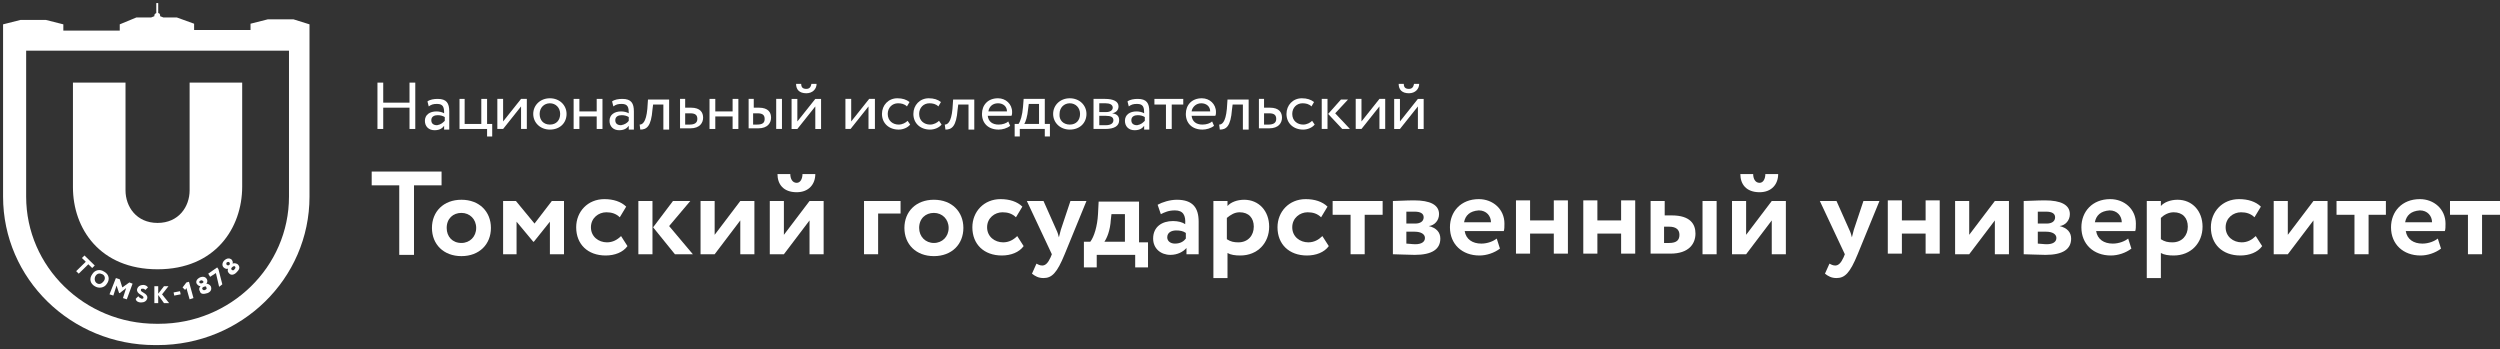 <?xml version="1.0" encoding="UTF-8"?> <svg xmlns="http://www.w3.org/2000/svg" width="358" height="50" viewBox="0 0 358 50" fill="none"><rect x="0" y="0" width="358" height="50" fill="#333333" stroke="none"/> <path d="M53.226 24.566H63.232V26.54H59.284V36.498H57.173V26.54H53.226V24.566Z" fill="white"></path> <path d="M66.077 28.604C68.648 28.604 70.3 30.308 70.3 32.64C70.3 34.973 68.648 36.677 66.077 36.677C63.507 36.677 61.855 34.973 61.855 32.64C61.855 30.308 63.507 28.604 66.077 28.604ZM66.077 34.793C67.271 34.793 68.189 33.896 68.189 32.64C68.189 31.384 67.271 30.487 66.077 30.487C64.884 30.487 63.966 31.295 63.966 32.64C63.966 33.896 64.792 34.793 66.077 34.793Z" fill="white"></path> <path d="M72.044 28.783H73.88L76.543 32.013L79.021 28.783H80.765V36.408H78.746V31.744L76.451 34.614H76.359L73.972 31.744V36.408H72.044V28.783Z" fill="white"></path> <path d="M89.854 35.242C89.211 36.139 88.018 36.587 86.733 36.587C84.162 36.587 82.51 34.973 82.51 32.55C82.51 30.308 84.162 28.514 86.549 28.514C87.834 28.514 88.936 28.872 89.67 29.59L88.752 31.115C88.201 30.577 87.559 30.398 86.824 30.398C85.723 30.398 84.621 31.205 84.621 32.55C84.621 33.896 85.723 34.703 86.916 34.703C87.742 34.703 88.385 34.345 88.936 33.806L89.854 35.242Z" fill="white"></path> <path d="M91.414 28.783H93.434V36.408H91.414V28.783ZM95.82 32.371L99.217 36.408H96.647L93.525 32.551L96.371 28.783H98.85L95.82 32.371Z" fill="white"></path> <path d="M100.319 36.408V28.783H102.338V33.627L106.01 28.783H108.03V36.408H106.01V31.564L102.338 36.408H100.319Z" fill="white"></path> <path d="M110.233 36.408V28.783H112.253V33.627L115.925 28.783H117.945V36.408H115.925V31.564L112.253 36.408H110.233ZM113.171 24.926C113.171 25.554 113.446 26.182 114.089 26.182C114.64 26.182 114.915 25.554 114.915 24.926H116.751C116.751 26.361 115.833 27.527 114.089 27.527C112.161 27.527 111.335 26.361 111.335 24.926H113.171Z" fill="white"></path> <path d="M123.728 28.783H128.96V30.577H125.747V36.408H123.728V28.783Z" fill="white"></path> <path d="M133.734 28.604C136.304 28.604 137.956 30.308 137.956 32.64C137.956 34.973 136.304 36.677 133.734 36.677C131.163 36.677 129.511 34.973 129.511 32.64C129.511 30.308 131.163 28.604 133.734 28.604ZM133.734 34.793C134.927 34.793 135.845 33.896 135.845 32.64C135.845 31.384 134.927 30.487 133.734 30.487C132.54 30.487 131.622 31.295 131.622 32.64C131.622 33.896 132.54 34.793 133.734 34.793Z" fill="white"></path> <path d="M146.586 35.242C145.943 36.139 144.75 36.587 143.464 36.587C140.894 36.587 139.242 34.973 139.242 32.55C139.242 30.308 140.894 28.514 143.281 28.514C144.566 28.514 145.668 28.872 146.402 29.59L145.484 31.115C144.933 30.577 144.291 30.398 143.556 30.398C142.455 30.398 141.353 31.205 141.353 32.55C141.353 33.896 142.455 34.703 143.648 34.703C144.474 34.703 145.117 34.345 145.668 33.806L146.586 35.242Z" fill="white"></path> <path d="M152.461 36.408C151.359 39.1 150.625 39.817 149.431 39.817C148.697 39.817 148.238 39.548 147.779 39.189L148.421 37.754C148.605 37.844 148.88 38.023 149.248 38.023C149.707 38.023 150.074 37.664 150.441 36.857L150.625 36.408L147.044 28.783H149.431L151.267 32.91C151.451 33.269 151.543 33.627 151.634 33.986C151.726 33.627 151.818 33.269 151.91 32.91L153.287 28.783H155.582L152.461 36.408Z" fill="white"></path> <path d="M155.123 34.614H156.133C156.684 33.897 157.143 32.372 157.234 30.667L157.326 28.873H163.11V34.704H164.395V38.292H162.559V36.498H157.051V38.292H155.215V34.614H155.123ZM158.152 34.614H161.09V30.667H159.162L159.07 31.475C158.979 33 158.52 34.076 158.152 34.614Z" fill="white"></path> <path d="M165.772 29.321C166.415 28.962 167.516 28.604 168.526 28.604C170.821 28.604 171.647 29.77 171.647 31.743V36.408H169.903V35.511C169.444 36.049 168.618 36.498 167.608 36.498C166.231 36.498 165.129 35.601 165.129 34.165C165.129 32.461 166.415 31.654 167.975 31.654C168.71 31.654 169.352 31.833 169.719 32.102C169.811 30.846 169.444 30.128 168.251 30.128C167.333 30.128 166.782 30.398 166.231 30.667L165.772 29.321ZM169.811 34.165V33.358C169.444 33.089 168.985 32.999 168.434 32.999C167.792 32.999 167.149 33.268 167.149 33.986C167.149 34.524 167.608 34.883 168.251 34.883C169.077 34.883 169.536 34.524 169.811 34.165Z" fill="white"></path> <path d="M173.758 28.783H175.778V29.501C176.237 28.962 177.155 28.604 178.165 28.604C180.276 28.604 181.745 30.218 181.745 32.461C181.745 34.793 180.092 36.587 177.614 36.587C176.879 36.587 176.237 36.498 175.778 36.229V39.817H173.758V28.783ZM175.686 31.205V34.255C176.237 34.614 176.696 34.704 177.339 34.704C178.715 34.704 179.542 33.717 179.542 32.461C179.542 31.205 178.807 30.398 177.522 30.398C176.788 30.398 176.237 30.756 175.686 31.205Z" fill="white"></path> <path d="M190.282 35.242C189.64 36.139 188.446 36.587 187.161 36.587C184.591 36.587 182.938 34.973 182.938 32.55C182.938 30.308 184.591 28.514 186.978 28.514C188.263 28.514 189.364 28.872 190.099 29.59L189.181 31.115C188.63 30.577 187.987 30.398 187.253 30.398C186.151 30.398 185.05 31.205 185.05 32.55C185.05 33.896 186.151 34.703 187.345 34.703C188.171 34.703 188.814 34.345 189.364 33.806L190.282 35.242Z" fill="white"></path> <path d="M190.925 28.783H197.993V30.757H195.423V36.408H193.403V30.757H190.833V28.783H190.925Z" fill="white"></path> <path d="M199.462 28.783C200.105 28.783 201.298 28.693 202.491 28.693C204.786 28.693 206.071 29.321 206.071 30.667C206.071 31.564 205.429 32.282 204.603 32.371C205.704 32.641 206.255 33.269 206.255 34.166C206.255 35.691 205.062 36.498 202.583 36.498C201.573 36.498 200.196 36.408 199.462 36.408V28.783ZM201.39 30.308V32.013H202.675C203.317 32.013 203.868 31.744 203.868 31.116C203.868 30.577 203.409 30.308 202.583 30.308C202.216 30.308 201.665 30.308 201.39 30.308ZM201.39 33.179V34.883C201.665 34.883 202.216 34.973 202.675 34.973C203.593 34.973 204.052 34.614 204.052 34.076C204.052 33.538 203.501 33.179 202.583 33.179H201.39Z" fill="white"></path> <path d="M214.793 35.601C213.966 36.229 212.865 36.587 211.855 36.587C209.376 36.587 207.632 34.973 207.632 32.55C207.632 30.308 209.193 28.514 211.763 28.514C213.783 28.514 215.435 29.949 215.435 32.012C215.435 32.461 215.435 32.82 215.343 33.089H209.744C209.927 34.255 210.845 34.883 212.13 34.883C213.048 34.883 213.875 34.524 214.334 34.165L214.793 35.601ZM209.652 31.833H213.507C213.507 30.936 212.865 30.128 211.763 30.128C210.478 30.218 209.835 30.846 209.652 31.833Z" fill="white"></path> <path d="M222.504 33.448H219.107V36.319H217.088V28.693H219.107V31.564H222.504V28.693H224.524V36.319H222.504V33.448Z" fill="white"></path> <path d="M232.143 33.448H228.746V36.319H226.727V28.693H228.746V31.564H232.143V28.693H234.162V36.319H232.143V33.448Z" fill="white"></path> <path d="M236.365 28.783H238.385V30.846H239.395C242.057 30.846 242.791 32.102 242.791 33.448C242.791 34.883 241.873 36.319 239.211 36.319H236.365V28.783ZM238.293 32.461V34.794H239.027C240.129 34.794 240.496 34.345 240.496 33.627C240.496 32.91 240.037 32.461 239.027 32.461H238.293ZM243.801 28.783H245.821V36.408H243.801V28.783Z" fill="white"></path> <path d="M248.024 36.408V28.783H250.044V33.627L253.716 28.783H255.736V36.408H253.716V31.564L250.044 36.408H248.024ZM251.054 24.926C251.054 25.554 251.329 26.182 251.972 26.182C252.523 26.182 252.798 25.554 252.798 24.926H254.634C254.634 26.361 253.716 27.527 251.972 27.527C250.044 27.527 249.218 26.361 249.218 24.926H251.054Z" fill="white"></path> <path d="M266.017 36.408C264.915 39.1 264.181 39.817 262.987 39.817C262.253 39.817 261.794 39.548 261.335 39.189L261.978 37.754C262.161 37.844 262.437 38.023 262.804 38.023C263.263 38.023 263.63 37.664 263.997 36.857L264.181 36.408L260.601 28.783H262.987L264.823 32.91C265.007 33.269 265.099 33.627 265.191 33.986C265.282 33.627 265.374 33.269 265.466 32.91L266.843 28.783H269.138L266.017 36.408Z" fill="white"></path> <path d="M275.748 33.448H272.351V36.319H270.332V28.693H272.351V31.564H275.748V28.693H277.767V36.319H275.748V33.448Z" fill="white"></path> <path d="M279.97 36.408V28.783H281.99V33.627L285.662 28.783H287.681V36.408H285.662V31.564L281.99 36.408H279.97Z" fill="white"></path> <path d="M289.793 28.783C290.436 28.783 291.629 28.693 292.822 28.693C295.117 28.693 296.403 29.321 296.403 30.667C296.403 31.564 295.76 32.282 294.934 32.371C296.035 32.641 296.586 33.269 296.586 34.166C296.586 35.691 295.393 36.498 292.914 36.498C291.904 36.498 290.527 36.408 289.793 36.408V28.783ZM291.813 30.308V32.013H293.098C293.74 32.013 294.291 31.744 294.291 31.116C294.291 30.577 293.832 30.308 293.006 30.308C292.547 30.308 291.996 30.308 291.813 30.308ZM291.813 33.179V34.883C292.088 34.883 292.639 34.973 293.098 34.973C294.016 34.973 294.475 34.614 294.475 34.076C294.475 33.538 293.924 33.179 293.006 33.179H291.813Z" fill="white"></path> <path d="M305.215 35.601C304.389 36.229 303.287 36.587 302.277 36.587C299.799 36.587 298.055 34.973 298.055 32.55C298.055 30.308 299.615 28.514 302.186 28.514C304.205 28.514 305.858 29.949 305.858 32.012C305.858 32.461 305.858 32.82 305.766 33.089H300.166C300.35 34.255 301.268 34.883 302.553 34.883C303.471 34.883 304.297 34.524 304.756 34.165L305.215 35.601ZM299.982 31.833H303.838C303.838 30.936 303.195 30.128 302.094 30.128C300.809 30.218 300.166 30.846 299.982 31.833Z" fill="white"></path> <path d="M307.418 28.783H309.438V29.501C309.897 28.962 310.815 28.604 311.825 28.604C313.936 28.604 315.405 30.218 315.405 32.461C315.405 34.793 313.753 36.587 311.274 36.587C310.54 36.587 309.897 36.498 309.438 36.229V39.817H307.418V28.783ZM309.438 31.205V34.255C309.989 34.614 310.448 34.704 311.09 34.704C312.467 34.704 313.294 33.717 313.294 32.461C313.294 31.205 312.559 30.398 311.274 30.398C310.54 30.398 309.897 30.756 309.438 31.205Z" fill="white"></path> <path d="M323.942 35.242C323.3 36.139 322.106 36.587 320.821 36.587C318.251 36.587 316.598 34.973 316.598 32.55C316.598 30.308 318.251 28.514 320.637 28.514C321.923 28.514 323.024 28.872 323.759 29.59L322.841 31.115C322.29 30.577 321.647 30.398 320.913 30.398C319.811 30.398 318.71 31.205 318.71 32.55C318.71 33.896 319.811 34.703 321.005 34.703C321.831 34.703 322.473 34.345 323.024 33.806L323.942 35.242Z" fill="white"></path> <path d="M325.595 36.408V28.783H327.614V33.627L331.286 28.783H333.306V36.408H331.286V31.564L327.614 36.408H325.595Z" fill="white"></path> <path d="M334.591 28.783H341.659V30.757H339.181V36.408H337.161V30.757H334.591V28.783Z" fill="white"></path> <path d="M349.554 35.601C348.728 36.229 347.626 36.587 346.616 36.587C344.138 36.587 342.394 34.973 342.394 32.55C342.394 30.308 343.954 28.514 346.525 28.514C348.544 28.514 350.197 29.949 350.197 32.012C350.197 32.461 350.197 32.82 350.105 33.089H344.505C344.689 34.255 345.607 34.883 346.892 34.883C347.81 34.883 348.636 34.524 349.095 34.165L349.554 35.601ZM344.413 31.833H348.269C348.269 30.936 347.626 30.128 346.525 30.128C345.239 30.218 344.597 30.846 344.413 31.833Z" fill="white"></path> <path d="M350.932 28.783H358V30.757H355.43V36.408H353.41V30.757H350.84V28.783H350.932Z" fill="white"></path> <path d="M58.642 15.418H54.878V18.468H54.052V11.83H54.878V14.701H58.642V11.83H59.468V18.468H58.642V15.418Z" fill="white"></path> <path d="M61.212 14.521C61.579 14.252 62.13 14.162 62.681 14.162C63.966 14.162 64.333 14.79 64.333 15.956V18.558H63.599V18.02C63.323 18.378 62.956 18.648 62.222 18.648C61.395 18.648 60.845 18.109 60.845 17.302C60.845 16.405 61.579 15.956 62.497 15.956C62.864 15.956 63.323 16.046 63.599 16.225C63.599 15.418 63.507 14.88 62.589 14.88C62.038 14.88 61.763 14.97 61.395 15.239L61.212 14.521ZM63.691 17.302V16.764C63.415 16.584 63.048 16.494 62.681 16.494C62.222 16.494 61.763 16.674 61.763 17.212C61.763 17.661 62.038 17.93 62.589 17.93C63.14 17.84 63.415 17.571 63.691 17.302Z" fill="white"></path> <path d="M65.71 14.162H66.537V17.75H68.923V14.162H69.75V17.75H70.484V19.545H69.75V18.468H65.802V14.162H65.71Z" fill="white"></path> <path d="M71.219 18.468V14.162H72.045V17.392L74.615 14.162H75.442V18.468H74.615V15.239L72.045 18.468H71.219Z" fill="white"></path> <path d="M78.746 14.072C80.123 14.072 81.132 15.059 81.132 16.315C81.132 17.571 80.215 18.558 78.746 18.558C77.369 18.558 76.359 17.571 76.359 16.315C76.359 15.059 77.369 14.072 78.746 14.072ZM78.746 17.84C79.664 17.84 80.215 17.212 80.215 16.315C80.215 15.418 79.572 14.79 78.746 14.79C77.919 14.79 77.277 15.418 77.277 16.315C77.277 17.212 77.828 17.84 78.746 17.84Z" fill="white"></path> <path d="M85.447 16.674H82.969V18.468H82.143V14.162H82.969V15.956H85.447V14.162H86.274V18.468H85.447V16.674Z" fill="white"></path> <path d="M87.65 14.521C88.018 14.252 88.568 14.162 89.119 14.162C90.404 14.162 90.772 14.79 90.772 15.956V18.558H90.037V18.02C89.762 18.378 89.395 18.648 88.66 18.648C87.834 18.648 87.283 18.109 87.283 17.302C87.283 16.405 88.018 15.956 88.936 15.956C89.303 15.956 89.762 16.046 90.037 16.225C90.037 15.418 89.945 14.88 89.027 14.88C88.477 14.88 88.201 14.97 87.834 15.239L87.65 14.521ZM90.037 17.302V16.764C89.762 16.584 89.395 16.494 89.027 16.494C88.568 16.494 88.109 16.674 88.109 17.212C88.109 17.661 88.385 17.93 88.936 17.93C89.486 17.84 89.854 17.571 90.037 17.302Z" fill="white"></path> <path d="M95.086 14.97H93.525L93.434 15.687C93.25 18.109 92.607 18.558 91.689 18.558L91.598 17.84C91.965 17.84 92.516 17.571 92.699 15.598L92.791 14.252H95.82V18.558H94.994V14.97H95.086Z" fill="white"></path> <path d="M97.29 14.162H98.116V15.418H98.942C100.319 15.418 100.686 16.136 100.686 16.853C100.686 17.571 100.227 18.378 98.85 18.378H97.381V14.162H97.29ZM98.116 16.225V17.84H98.758C99.493 17.84 99.86 17.571 99.86 17.033C99.86 16.494 99.585 16.225 98.85 16.225H98.116Z" fill="white"></path> <path d="M104.909 16.674H102.43V18.468H101.604V14.162H102.43V15.956H104.909V14.162H105.735V18.468H104.909V16.674Z" fill="white"></path> <path d="M107.111 14.162H107.938V15.418H108.672C110.049 15.418 110.416 16.136 110.416 16.853C110.416 17.571 109.957 18.378 108.58 18.378H107.203V14.162H107.111ZM107.846 16.225V17.84H108.397C109.223 17.84 109.498 17.571 109.498 17.033C109.498 16.494 109.223 16.225 108.488 16.225H107.846ZM111.151 14.162H111.977V18.468H111.151V14.162Z" fill="white"></path> <path d="M113.354 18.469V14.163H114.181V17.392L116.751 14.163H117.577V18.469H116.751V15.239L114.181 18.469H113.354ZM114.731 12.01C114.731 12.548 115.007 12.727 115.466 12.727C115.925 12.727 116.108 12.458 116.2 12.01H116.935C116.935 12.727 116.384 13.355 115.466 13.355C114.456 13.355 113.997 12.817 113.997 12.01H114.731Z" fill="white"></path> <path d="M121.065 18.468V14.162H121.892V17.392L124.462 14.162H125.288V18.468H124.37V15.239L121.8 18.468H121.065Z" fill="white"></path> <path d="M130.337 17.84C129.97 18.289 129.327 18.558 128.685 18.558C127.308 18.558 126.298 17.661 126.298 16.315C126.298 15.059 127.216 14.072 128.501 14.072C129.235 14.072 129.786 14.252 130.245 14.611L129.878 15.239C129.511 14.88 129.052 14.79 128.593 14.79C127.767 14.79 127.124 15.418 127.124 16.315C127.124 17.302 127.858 17.84 128.685 17.84C129.235 17.84 129.694 17.571 129.97 17.302L130.337 17.84Z" fill="white"></path> <path d="M134.835 17.84C134.468 18.289 133.825 18.558 133.183 18.558C131.806 18.558 130.796 17.661 130.796 16.315C130.796 15.059 131.714 14.072 132.999 14.072C133.733 14.072 134.284 14.252 134.743 14.611L134.376 15.239C134.009 14.88 133.55 14.79 133.091 14.79C132.265 14.79 131.622 15.418 131.622 16.315C131.622 17.302 132.356 17.84 133.183 17.84C133.733 17.84 134.192 17.571 134.468 17.302L134.835 17.84Z" fill="white"></path> <path d="M138.783 14.97H137.222L137.13 15.687C136.947 18.109 136.304 18.558 135.386 18.558L135.294 17.84C135.662 17.84 136.212 17.571 136.396 15.598L136.488 14.252H139.517V18.558H138.691V14.97H138.783Z" fill="white"></path> <path d="M144.658 18.019C144.199 18.378 143.557 18.558 143.006 18.558C141.537 18.558 140.619 17.661 140.619 16.315C140.619 15.059 141.445 14.072 142.914 14.072C144.016 14.072 144.934 14.88 144.934 16.046C144.934 16.225 144.934 16.405 144.842 16.584H141.445C141.537 17.392 142.088 17.84 143.006 17.84C143.557 17.84 144.107 17.661 144.383 17.392L144.658 18.019ZM141.537 15.956H144.199C144.199 15.239 143.649 14.79 142.914 14.79C142.088 14.79 141.629 15.328 141.537 15.956Z" fill="white"></path> <path d="M145.3 17.75H145.851C146.126 17.392 146.402 16.494 146.494 15.328L146.586 14.162H149.615V17.75H150.349V19.545H149.615V18.468H146.035V19.545H145.3V17.75ZM146.677 17.75H148.789V14.88H147.32L147.228 15.597C147.136 16.674 146.861 17.481 146.677 17.75Z" fill="white"></path> <path d="M153.195 14.072C154.572 14.072 155.582 15.059 155.582 16.315C155.582 17.571 154.664 18.558 153.195 18.558C151.818 18.558 150.809 17.571 150.809 16.315C150.809 15.059 151.818 14.072 153.195 14.072ZM153.195 17.84C154.113 17.84 154.664 17.212 154.664 16.315C154.664 15.418 154.022 14.79 153.195 14.79C152.369 14.79 151.727 15.418 151.727 16.315C151.635 17.212 152.277 17.84 153.195 17.84Z" fill="white"></path> <path d="M156.684 14.162C157.051 14.162 157.602 14.162 158.244 14.162C159.438 14.162 160.172 14.521 160.172 15.239C160.172 15.777 159.805 16.136 159.254 16.225C159.988 16.315 160.264 16.674 160.264 17.212C160.264 18.02 159.621 18.468 158.244 18.468C157.693 18.468 157.051 18.468 156.592 18.468V14.162H156.684ZM157.418 14.79V16.046H158.428C158.979 16.046 159.346 15.777 159.346 15.418C159.346 14.97 158.887 14.79 158.336 14.79C157.969 14.79 157.602 14.79 157.418 14.79ZM157.418 16.584V17.93C157.693 17.93 157.969 17.93 158.336 17.93C159.07 17.93 159.438 17.661 159.438 17.212C159.438 16.764 159.07 16.584 158.336 16.584H157.418Z" fill="white"></path> <path d="M161.458 14.521C161.825 14.252 162.376 14.162 162.926 14.162C164.212 14.162 164.579 14.79 164.579 15.956V18.558H163.844V18.02C163.569 18.378 163.202 18.648 162.467 18.648C161.641 18.648 161.09 18.109 161.09 17.302C161.09 16.405 161.825 15.956 162.743 15.956C163.11 15.956 163.569 16.046 163.844 16.225C163.844 15.418 163.753 14.88 162.835 14.88C162.284 14.88 162.008 14.97 161.641 15.239L161.458 14.521ZM163.936 17.302V16.764C163.661 16.584 163.294 16.494 162.926 16.494C162.467 16.494 162.008 16.674 162.008 17.212C162.008 17.661 162.284 17.93 162.835 17.93C163.385 17.84 163.661 17.571 163.936 17.302Z" fill="white"></path> <path d="M165.404 14.162H169.443V14.97H167.791V18.468H166.965V14.97H165.312V14.162H165.404Z" fill="white"></path> <path d="M173.85 18.019C173.391 18.378 172.749 18.558 172.198 18.558C170.729 18.558 169.811 17.661 169.811 16.315C169.811 15.059 170.637 14.072 172.106 14.072C173.208 14.072 174.126 14.88 174.126 16.046C174.126 16.225 174.126 16.405 174.034 16.584H170.637C170.729 17.392 171.28 17.84 172.198 17.84C172.749 17.84 173.299 17.661 173.575 17.392L173.85 18.019ZM170.637 15.956H173.299C173.299 15.239 172.749 14.79 172.014 14.79C171.28 14.79 170.729 15.328 170.637 15.956Z" fill="white"></path> <path d="M178.073 14.97H176.512L176.42 15.687C176.237 18.109 175.594 18.558 174.676 18.558L174.584 17.84C174.952 17.84 175.502 17.571 175.686 15.598L175.778 14.252H178.807V18.558H177.981V14.97H178.073Z" fill="white"></path> <path d="M180.185 14.162H181.011V15.418H181.837C183.214 15.418 183.581 16.136 183.581 16.853C183.581 17.571 183.122 18.378 181.745 18.378H180.276V14.162H180.185ZM181.011 16.225V17.84H181.653C182.388 17.84 182.755 17.571 182.755 17.033C182.755 16.494 182.48 16.225 181.745 16.225H181.011Z" fill="white"></path> <path d="M188.263 17.84C187.896 18.289 187.253 18.558 186.611 18.558C185.234 18.558 184.224 17.661 184.224 16.315C184.224 15.059 185.142 14.072 186.427 14.072C187.162 14.072 187.712 14.252 188.171 14.611L187.804 15.239C187.437 14.88 186.978 14.79 186.519 14.79C185.693 14.79 185.05 15.418 185.05 16.315C185.05 17.302 185.785 17.84 186.611 17.84C187.162 17.84 187.621 17.571 187.896 17.302L188.263 17.84Z" fill="white"></path> <path d="M189.272 14.162H190.099V18.468H189.272V14.162ZM191.2 16.225L193.312 18.468H192.21L190.19 16.315L192.026 14.252H193.036L191.2 16.225Z" fill="white"></path> <path d="M194.138 18.468V14.162H194.964V17.392L197.535 14.162H198.361V18.468H197.535V15.239L194.964 18.468H194.138Z" fill="white"></path> <path d="M199.646 18.469V14.163H200.472V17.392L203.043 14.163H203.869V18.469H203.043V15.239L200.472 18.469H199.646ZM201.023 12.01C201.023 12.548 201.298 12.727 201.757 12.727C202.216 12.727 202.4 12.458 202.492 12.01H203.226C203.226 12.727 202.675 13.355 201.757 13.355C200.748 13.355 200.289 12.817 200.289 12.01H201.023Z" fill="white"></path> <path d="M10.446 26.809V11.828H17.974V27.258C17.974 29.59 19.535 31.923 22.564 31.923C25.593 31.923 27.154 29.59 27.154 27.258V11.828H34.681V26.72C34.681 32.64 30.826 38.561 22.564 38.561C14.302 38.561 10.446 32.73 10.446 26.809Z" fill="white"></path> <path d="M42.026 2.768H38.354L35.875 3.396V4.293H27.797V3.396L25.318 2.499H23.39L22.931 2.319V2.23C22.931 2.05 22.84 1.871 22.656 1.871V0.436H22.381V1.871C22.197 1.961 22.105 2.05 22.105 2.23C22.105 2.319 22.105 2.319 22.105 2.319L21.646 2.499H19.535L17.148 3.486V4.383H9.07V3.486L6.591 2.858H2.919L0.44 3.486V6.895V28.155C0.44 39.907 10.171 49.416 22.197 49.416H22.564C34.59 49.416 44.321 39.907 44.321 28.155V4.742V3.486L42.026 2.768ZM41.383 28.155C41.383 38.203 33.029 46.366 22.748 46.366H22.381C12.099 46.366 3.745 38.203 3.745 28.155V7.253H41.383V28.155Z" fill="white"></path> <path d="M12.099 36.586L13.568 38.021L13.201 38.38L12.65 37.842L11.273 39.188L10.906 38.829L12.283 37.483L11.732 36.945L12.099 36.586Z" fill="white"></path> <path d="M14.945 38.921C15.588 39.28 15.771 39.998 15.312 40.626C14.945 41.253 14.119 41.343 13.568 40.984C12.925 40.626 12.742 39.908 13.201 39.28C13.568 38.652 14.302 38.472 14.945 38.921ZM13.843 40.536C14.211 40.805 14.578 40.626 14.853 40.267C15.129 39.908 15.037 39.459 14.67 39.28C14.302 39.1 13.935 39.1 13.66 39.549C13.476 39.908 13.568 40.356 13.843 40.536Z" fill="white"></path> <path d="M16.597 39.815L17.148 39.994L17.515 41.16L18.525 40.442L18.984 40.622L18.158 42.864L17.607 42.685L18.066 41.25L17.148 41.967H17.056L16.689 40.891L16.23 42.326L15.679 42.147L16.597 39.815Z" fill="white"></path> <path d="M19.627 41.431C19.718 41.072 19.994 40.803 20.544 40.803C20.82 40.803 21.095 40.982 21.187 41.162L20.82 41.52C20.728 41.431 20.636 41.341 20.453 41.341C20.269 41.341 20.177 41.341 20.177 41.52C20.085 41.879 21.187 41.969 21.095 42.687C21.003 43.135 20.636 43.315 20.177 43.315C19.81 43.315 19.443 43.135 19.443 42.776L19.81 42.417C19.902 42.597 20.085 42.687 20.269 42.776C20.453 42.776 20.544 42.776 20.544 42.597C20.544 42.238 19.535 42.148 19.627 41.431Z" fill="white"></path> <path d="M22.105 40.984H22.655V42.061L23.482 40.984H24.124L23.206 42.151L24.216 43.407H23.482L22.655 42.24V43.407H22.105V40.984Z" fill="white"></path> <path d="M24.859 41.879L25.777 41.699L25.869 42.148L24.951 42.327L24.859 41.879Z" fill="white"></path> <path d="M26.695 40.443L27.062 40.353L27.705 42.686L27.154 42.865L26.695 41.251L26.511 41.52L26.144 41.161L26.695 40.443Z" fill="white"></path> <path d="M28.623 41.7C28.439 41.431 28.531 41.162 28.715 40.982C28.531 40.982 28.348 40.893 28.164 40.623C27.98 40.265 28.256 39.906 28.623 39.726C29.082 39.547 29.449 39.637 29.633 39.995C29.724 40.175 29.724 40.444 29.541 40.623C29.724 40.623 30 40.713 30.183 40.982C30.367 41.431 30.183 41.79 29.724 41.969C29.174 42.149 28.715 42.148 28.623 41.7ZM28.99 40.534C29.174 40.444 29.174 40.354 29.082 40.265C28.99 40.175 28.898 40.085 28.715 40.175C28.531 40.265 28.531 40.354 28.531 40.444C28.715 40.623 28.806 40.623 28.99 40.534ZM29.174 41.072C28.99 41.162 28.898 41.252 28.99 41.431C29.082 41.521 29.174 41.61 29.357 41.521C29.633 41.431 29.633 41.252 29.541 41.162C29.541 40.982 29.449 40.982 29.174 41.072Z" fill="white"></path> <path d="M29.816 39.19L31.102 38.293L31.285 38.562L31.836 40.715L31.377 41.074L30.918 39.1L30.092 39.639L29.816 39.19Z" fill="white"></path> <path d="M32.846 39.189C32.57 38.92 32.57 38.74 32.662 38.471C32.478 38.561 32.203 38.471 32.019 38.292C31.744 38.023 31.836 37.574 32.111 37.305C32.478 36.946 32.846 36.946 33.121 37.126C33.304 37.305 33.396 37.574 33.304 37.754C33.488 37.664 33.764 37.664 34.039 37.843C34.406 38.202 34.314 38.561 33.947 38.92C33.58 39.368 33.121 39.458 32.846 39.189ZM32.846 37.933C32.937 37.843 32.937 37.664 32.846 37.574C32.754 37.484 32.662 37.484 32.478 37.574C32.386 37.664 32.386 37.843 32.478 37.933C32.57 38.023 32.754 38.023 32.846 37.933ZM33.213 38.292C33.121 38.382 33.029 38.561 33.213 38.651C33.304 38.74 33.488 38.74 33.58 38.561C33.764 38.382 33.764 38.202 33.58 38.112C33.488 38.112 33.396 38.112 33.213 38.292Z" fill="white"></path> </svg> 